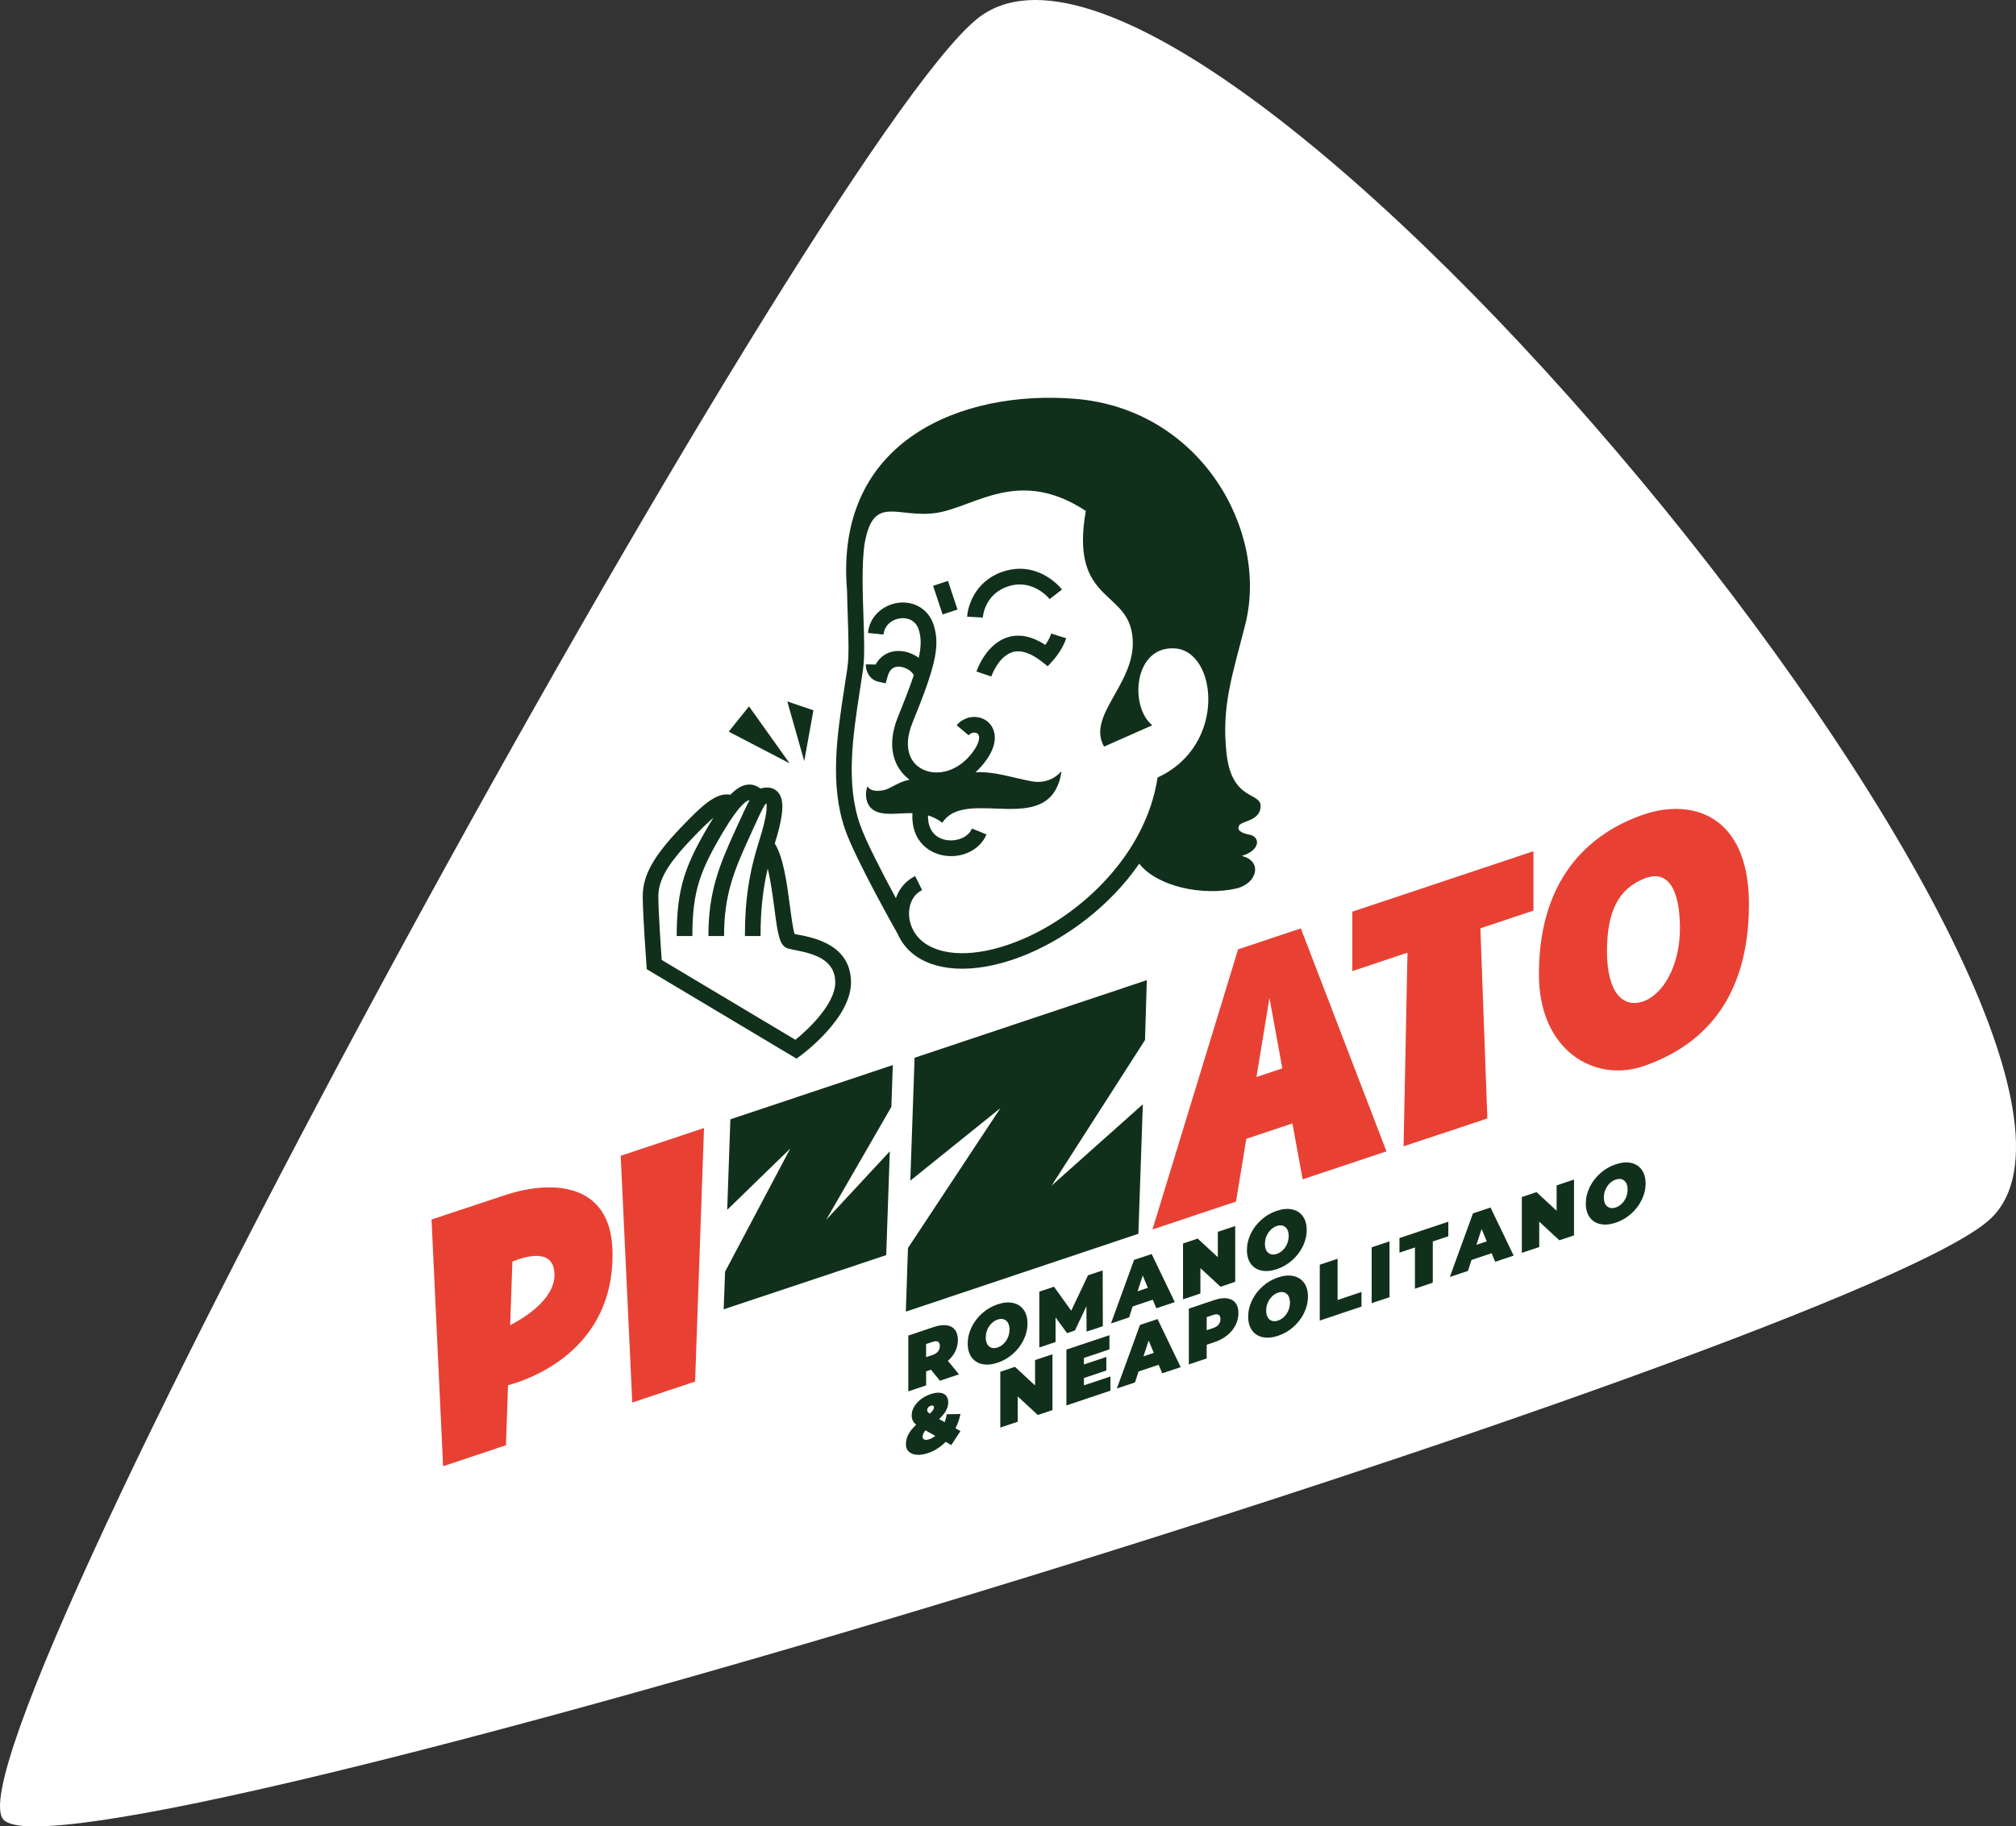<?xml version="1.0" encoding="UTF-8"?> <svg xmlns="http://www.w3.org/2000/svg" id="_Слой_1" data-name="Слой 1" viewBox="0 0 711.78 645.01"><rect x="0" y="0" width="711.78" height="645.01" fill="#333333" stroke="none"/><defs><style> .cls-1 { fill: #e84133; } .cls-2 { fill: #11301b; } .cls-3 { fill: #fff; fill-rule: evenodd; } </style></defs><path class="cls-3" d="m344.83,6.78C286.55,54.5-21.08,616.08,1.15,642.54c22.22,26.47,655.12-167.78,701.73-212.21C771.42,365.01,424.31-58.31,344.83,6.78Z"></path><g><polygon class="cls-2" points="257.87 395.3 315.22 376.14 314.71 390.9 291.69 430.8 314.16 406.6 312.89 443.26 255.5 462.4 256 449.11 279.03 405.6 256.75 427.27 257.87 395.3"></polygon><polygon class="cls-2" points="322.91 373.56 404.9 346.15 404.27 367.28 371.27 418.73 403.5 389.99 401.92 435.72 319.82 463.22 320.57 440.76 353.23 391.33 321.4 416.96 322.91 373.56"></polygon><g><path class="cls-1" d="m437.13,335.27l-30.23,98.93,29.49-9.85,3.64-22.16,16.28-5.44,3.61,19.74,29.59-9.88-30.23-78.74-22.14,7.4Zm6.48,45.1l4.59-27.94,4.55,24.88-9.14,3.05Z"></path><polygon class="cls-1" points="477.46 342.95 496.93 336.45 495.56 404.84 525.14 394.99 522.67 327.85 541.42 321.58 541.42 300.61 477.46 321.97 477.46 342.95"></polygon><path class="cls-1" d="m580.29,287.67c-17.1,5.87-36.95,20.59-36.95,56.4,0,27.16,19.81,38.32,36.91,32.45,17.1-5.87,37.24-19.93,37.24-57.22,0-31.47-20.1-37.5-37.2-31.63Zm-.15,65.99c-7.11,2.44-12.77-3.12-12.77-17.63s4.25-22.01,12.88-25.64c8.63-3.63,12.78,3.62,12.88,17.05.1,13.43-5.88,23.78-12.99,26.22Z"></path><polygon class="cls-1" points="223.23 495.32 245.42 487.91 248.56 398.38 219.15 408.18 223.23 495.32"></polygon><path class="cls-1" d="m179.02,421.84l-26.66,8.84,4.08,87.14,22.19-7.41.74-21.21c6.34-1.66,37.84-11.74,36.87-47.53-.66-24.39-21.72-24.77-37.23-19.82Zm1.1,46.18l.79-22.48c5.05-2.05,14.86-4.8,14.86,4.74,0,8.75-11.08,15.38-15.65,17.74Z"></path></g><g><path class="cls-2" d="m326.97,484.3l1.71-.57,3.18,3.89,6.73-2.25-3.92-4.77c1.14-1,2.01-2.13,2.62-3.38.6-1.25.91-2.59.91-3.99,0-1.5-.35-2.7-1.04-3.59-.69-.89-1.68-1.43-2.96-1.6-1.28-.17-2.79.03-4.51.61l-9,3.02v19.71l6.3-2.11v-4.96Zm0-9.63l2.3-.77c.85-.29,1.49-.3,1.92-.04.43.26.64.76.64,1.49s-.21,1.37-.64,1.92c-.43.55-1.07.96-1.92,1.25l-2.3.77v-4.62Z"></path><path class="cls-2" d="m361.41,473.17c.91-1.87,1.36-3.79,1.36-5.76s-.45-3.59-1.36-4.85c-.91-1.26-2.16-2.07-3.77-2.41-1.6-.35-3.41-.18-5.42.49-2.01.67-3.82,1.72-5.42,3.14-1.6,1.42-2.86,3.07-3.77,4.94-.91,1.87-1.36,3.79-1.36,5.77s.45,3.59,1.36,4.85c.91,1.26,2.16,2.07,3.77,2.41,1.6.34,3.41.18,5.42-.49,2.01-.67,3.82-1.72,5.42-3.14,1.6-1.42,2.86-3.06,3.77-4.94Zm-5.55-.84c-.37.87-.88,1.61-1.51,2.22-.63.62-1.34,1.05-2.12,1.32-.78.26-1.49.3-2.12.11-.63-.19-1.14-.6-1.51-1.21-.37-.62-.56-1.42-.56-2.42s.19-1.93.56-2.79c.37-.87.88-1.61,1.51-2.22.63-.62,1.34-1.05,2.12-1.32.78-.26,1.49-.3,2.12-.11.63.19,1.13.6,1.51,1.21.37.62.56,1.42.56,2.42s-.19,1.93-.56,2.79Z"></path><polygon class="cls-2" points="379.52 469.88 383.58 461.31 383.63 470.28 389.37 468.35 389.32 448.66 384.14 450.39 378.21 462.88 372.12 454.42 366.94 456.16 366.94 475.87 372.68 473.95 372.68 465.27 376.74 470.81 379.52 469.88"></polygon><path class="cls-2" d="m399.9,461.39l7.1-2.38,1.26,3.02,6.52-2.18-8.17-16.98-6.2,2.08-8.17,22.45,6.41-2.15,1.25-3.86Zm3.55-10.93l1.82,4.35-3.63,1.22,1.82-5.57Z"></path><polygon class="cls-2" points="423.82 447.85 430.93 454.43 436.11 452.69 436.11 432.98 429.97 435.04 429.97 443.99 422.86 437.42 417.68 439.15 417.68 458.87 423.82 456.81 423.82 447.85"></polygon><path class="cls-2" d="m445.38,448.71c1.6.34,3.41.18,5.42-.49,2.01-.67,3.82-1.72,5.42-3.14,1.6-1.42,2.86-3.07,3.77-4.94.91-1.87,1.36-3.79,1.36-5.76s-.45-3.59-1.36-4.85c-.91-1.26-2.16-2.07-3.77-2.41-1.6-.35-3.41-.18-5.42.49-2.01.67-3.82,1.72-5.42,3.14s-2.86,3.06-3.77,4.94c-.91,1.87-1.36,3.79-1.36,5.77s.45,3.59,1.36,4.85c.91,1.26,2.16,2.07,3.77,2.41Zm1.79-12.19c.37-.87.88-1.61,1.51-2.22.63-.62,1.34-1.05,2.12-1.32.78-.26,1.49-.3,2.12-.11.63.19,1.13.6,1.51,1.21.37.62.56,1.42.56,2.42s-.19,1.93-.56,2.79c-.37.87-.88,1.61-1.51,2.22-.63.62-1.34,1.05-2.12,1.32-.78.26-1.49.3-2.12.11-.63-.19-1.14-.6-1.51-1.21-.37-.62-.56-1.42-.56-2.42s.19-1.93.56-2.79Z"></path><path class="cls-2" d="m334.26,499.46c-.16,1.01-.4,1.95-.72,2.8l-1.98-1.11c1.1-1.03,1.92-2.02,2.44-2.97.52-.95.79-1.93.79-2.93s-.26-1.79-.77-2.37c-.52-.59-1.24-.93-2.18-1.02s-2.02.07-3.24.48c-1.34.45-2.51,1.07-3.52,1.86-1.01.79-1.8,1.68-2.36,2.66s-.84,2-.84,3.06c0,1.31.53,2.39,1.6,3.24-1.25,1.15-2.16,2.28-2.75,3.39-.59,1.11-.88,2.28-.88,3.52,0,1.09.34,1.95,1.01,2.59.68.64,1.61,1.01,2.79,1.11,1.18.1,2.51-.1,3.99-.59,2.31-.78,4.4-2.1,6.25-3.98l1.98,1.14,3.23-4.94-1.76-.99c.82-1.59,1.41-3.27,1.76-5.04l-4.83.1Zm-6.58-2.38c.22-.28.54-.49.95-.63.36-.12.63-.12.83,0,.2.12.29.33.29.63,0,.56-.49,1.29-1.47,2.18-.36-.24-.6-.45-.73-.63-.13-.18-.2-.39-.2-.64,0-.34.11-.65.33-.93Zm.41,11.21c-.73.24-1.3.28-1.72.1-.42-.18-.63-.51-.63-1,0-.73.35-1.48,1.04-2.24l3.42,1.95c-.69.55-1.4.95-2.11,1.19Z"></path><polygon class="cls-2" points="365.45 489.29 358.35 482.71 353.17 484.45 353.17 504.16 359.31 502.1 359.31 493.15 366.41 499.72 371.59 497.99 371.59 478.27 365.45 480.33 365.45 489.29"></polygon><polygon class="cls-2" points="382.7 486.66 390.61 484.01 390.61 479.22 382.7 481.87 382.7 479.56 391.7 476.55 391.7 471.54 376.51 476.63 376.51 496.34 392.05 491.13 392.05 486.12 382.7 489.25 382.7 486.66"></polygon><path class="cls-2" d="m402.49,467.92l-8.17,22.45,6.41-2.15,1.25-3.86,7.1-2.38,1.26,3.02,6.52-2.18-8.17-16.98-6.2,2.08Zm1.23,11.08l1.82-5.57,1.82,4.35-3.63,1.22Z"></path><path class="cls-2" d="m433.25,458.52c-1.28-.17-2.79.03-4.51.61l-9,3.02v19.71l6.3-2.11v-4.84l2.7-.9c1.73-.58,3.23-1.38,4.51-2.41,1.28-1.03,2.27-2.22,2.96-3.58.69-1.36,1.04-2.79,1.04-4.29s-.35-2.7-1.04-3.59c-.69-.89-1.68-1.43-2.96-1.6Zm-2.99,9.24c-.43.55-1.07.96-1.92,1.25l-2.3.77v-4.62l2.3-.77c.85-.29,1.49-.3,1.92-.04.43.26.64.76.64,1.49s-.21,1.37-.64,1.92Z"></path><path class="cls-2" d="m456.66,450.64c-1.6-.35-3.41-.18-5.42.49s-3.82,1.72-5.42,3.14c-1.6,1.42-2.86,3.07-3.77,4.94-.91,1.87-1.36,3.79-1.36,5.77s.45,3.59,1.36,4.85c.91,1.26,2.16,2.07,3.77,2.41,1.6.34,3.41.18,5.42-.49,2.01-.67,3.82-1.72,5.42-3.14,1.6-1.42,2.86-3.06,3.77-4.94.91-1.87,1.36-3.79,1.36-5.76s-.45-3.59-1.36-4.85c-.91-1.26-2.16-2.07-3.77-2.41Zm-1.79,12.19c-.37.87-.88,1.61-1.51,2.22-.63.62-1.34,1.05-2.12,1.32-.78.26-1.49.3-2.12.11-.63-.19-1.14-.6-1.51-1.21-.37-.62-.56-1.42-.56-2.42s.19-1.93.56-2.79c.37-.87.88-1.61,1.51-2.22.63-.62,1.34-1.05,2.12-1.32.78-.26,1.49-.3,2.12-.11.63.19,1.13.6,1.51,1.21.37.62.56,1.42.56,2.42s-.19,1.93-.56,2.79Z"></path><polygon class="cls-2" points="472.26 444.54 465.96 446.65 465.96 466.37 480.7 461.43 480.7 456.27 472.26 459.1 472.26 444.54"></polygon><polygon class="cls-2" points="484.29 460.23 490.59 458.11 490.59 438.4 484.29 440.51 484.29 460.23"></polygon><polygon class="cls-2" points="494.1 442.38 499.57 440.55 499.57 455.11 505.87 452.99 505.87 438.43 511.35 436.6 511.35 431.45 494.1 437.23 494.1 442.38"></polygon><path class="cls-2" d="m520.05,428.53l-8.17,22.45,6.41-2.15,1.25-3.86,7.1-2.38,1.26,3.02,6.52-2.18-8.17-16.98-6.2,2.08Zm1.23,11.08l1.82-5.57,1.82,4.35-3.63,1.22Z"></path><polygon class="cls-2" points="549.59 427.59 542.49 421.01 537.31 422.75 537.31 442.46 543.45 440.4 543.45 431.45 550.55 438.02 555.73 436.29 555.73 416.57 549.59 418.63 549.59 427.59"></polygon><path class="cls-2" d="m579.64,413.11c-.91-1.26-2.16-2.07-3.77-2.41-1.6-.35-3.41-.18-5.42.49-2.01.67-3.82,1.72-5.42,3.14s-2.86,3.07-3.77,4.94c-.91,1.87-1.36,3.79-1.36,5.77s.45,3.59,1.36,4.85c.91,1.26,2.16,2.07,3.77,2.41,1.6.34,3.41.18,5.42-.49,2.01-.67,3.82-1.72,5.42-3.14,1.6-1.42,2.86-3.06,3.77-4.94.91-1.87,1.36-3.79,1.36-5.76s-.45-3.59-1.36-4.85Zm-5.55,9.78c-.37.87-.88,1.61-1.51,2.22-.63.62-1.34,1.05-2.12,1.32-.78.26-1.49.3-2.12.11-.63-.19-1.14-.6-1.51-1.21-.37-.62-.56-1.42-.56-2.42s.19-1.93.56-2.79c.37-.87.88-1.61,1.51-2.22.63-.62,1.34-1.05,2.12-1.32.78-.26,1.49-.3,2.12-.11.63.19,1.13.6,1.51,1.21.37.62.56,1.42.56,2.42s-.19,1.93-.56,2.79Z"></path></g><g><polygon class="cls-2" points="287.19 250.86 277.97 247.72 283.95 268.81 287.19 250.86"></polygon><polygon class="cls-2" points="264.45 249.46 257.29 258.39 278.78 269.57 264.45 249.46"></polygon><path class="cls-2" d="m369.08,227.76c-4.66-3.05-9.09-3.97-13.19-2.74-7.82,2.35-11.01,11.76-11.14,12.15l5.25,1.74c.02-.07,2.44-7.1,7.5-8.61,2.93-.87,6.43.28,10.4,3.41l2.01,1.58,1.73-1.88c.14-.15,3.48-3.8,4.79-8.01l-5.28-1.65c-.46,1.46-1.31,2.9-2.07,3.99Z"></path><rect class="cls-2" x="330.99" y="205.72" width="5.53" height="10.66" transform="translate(-49.56 116.17) rotate(-18.4)"></rect><path class="cls-2" d="m281.82,330.1c-.46-.09-.9-.17-1.27-.25-.58-1.68-1.18-6.26-1.63-9.7-1.07-8.12-2.27-17.22-5.37-22.28,3.73-11.91,2.87-15.59,1.52-17.59-.85-1.26-2.17-2.01-3.71-2.12-1.12-.08-2.04.03-2.86.35-1.31-1.03-2.74-1.52-4.29-1.43-2.04.12-4.07,1.24-6.33,3.59-5.09-.97-10.2,3.98-17.45,11.55-9.72,10.14-13.5,16.96-13.5,24.29,0,6.5,1.26,23.61,1.31,24.34l.11,1.43,52.86,31.58,1.48-1.08c.73-.53,17.77-13.16,17.77-25.79,0-13.29-13.05-15.82-18.62-16.89Zm-.99,37.12l-47.2-28.2c-.31-4.32-1.19-17.26-1.19-22.5,0-5.74,3.35-11.48,11.96-20.47,3.24-3.38,5.63-5.69,7.46-7.24-.45.72-.9,1.46-1.37,2.25-8.54,14.41-11.57,22.55-11.57,39.5h5.53c0-15.78,2.7-23,10.8-36.68,6.11-10.31,8.64-11.23,9.28-11.27.03,0,.07,0,.11.02-1.03,1.83-2.15,4.28-3.63,7.52l-1.43,3.13c-5.72,12.49-9.47,21.83-9.47,37.28h5.53c0-14.37,3.39-22.8,8.97-34.98l1.43-3.14c2.11-4.65,3.78-8.31,4.51-8.75,0,0,.01,0,.03,0,.2.89.41,3.99-2.49,13.08-3.61,11.33-5.09,21.13-5.09,33.8h5.53c0-8.87.76-16.25,2.52-23.82,1.08,4.34,1.79,9.72,2.37,14.12,1.18,9.02,1.72,13.14,4.73,14.08.68.21,1.53.38,2.61.59,6.84,1.32,14.14,3.41,14.14,11.46,0,7.36-9.13,16.24-14.07,20.22Z"></path><path class="cls-2" d="m364.37,275.94c-6.29-1.09-13.04-3.56-19.94-3.21.81-.74,1.61-1.55,2.37-2.45,4.91-5.83,4.87-10,3.97-12.47-.86-2.38-2.91-4.06-5.46-4.51-2.79-.49-5.69.59-7.56,2.83l4.24,3.55c.72-.86,1.69-1.05,2.36-.93.43.07.98.3,1.22.95.42,1.16-.14,3.62-3.01,7.02-5.56,6.6-13.02,7.31-17.51,4.59-4.75-2.87-5.82-8.9-2.86-16.14,7.91-19.35,9.57-26.55,7.75-33.41-1.34-5.73-6.13-9.34-11.98-8.96-5.21.33-10.84,4.12-11.52,10.73l5.5.56c.38-3.71,3.57-5.59,6.37-5.77,1.2-.08,5.16.04,6.27,4.78.66,2.5.67,5.26-.21,9.21-1.83-1.33-4.1-2.24-6.44-2.39-3.84-.25-6.97,1.5-8.77,4.76l-3.48-.05c-.03,2.46,1.35,5.43,4.47,6.13l2.55.57.71-2.52c.68-2.4,2.04-3.51,4.16-3.37,2.4.15,4.48,1.76,5.06,2.98-1.28,3.87-3.1,8.63-5.57,14.67-4.49,10.99-1.02,18.54,4.06,22.25-3.8.79-6.65,3.03-8.56,3.56-3.38.94-5.81.08-6.21-1.23-.75.96-1.69,7.27,3.37,9.07,3.56,1.27,7.87.34,12.43.43-.51,8.76,4.61,13.32,9.81,14.68,1.29.34,2.58.5,3.86.5,5.48,0,10.56-2.97,12.46-7.68l-5.13-2.07c-1.41,3.5-6.21,4.84-9.79,3.9-3.78-.99-5.81-4.06-5.71-8.53,1.69.51,3.38,1.32,5.06,2.59,8.37-13.13,38.47,6.16,42.09-18.21-1.18,1.32-4.61,4.6-10.44,3.59Z"></path><path class="cls-2" d="m356.81,206.83c8.21-2.13,13.56,4.47,13.78,4.75l4.37-3.39c-.31-.4-7.74-9.76-19.53-6.71-10.48,2.71-13.71,11.86-13.96,16.31l5.52.32c.02-.36.71-8.92,9.83-11.28Z"></path><path class="cls-2" d="m441.09,294.75c-3-.57-4.49-1.62-3.57-3.24.92-1.62,7.42-1.55,7.56-6.73.14-5.19-10.18-1.74-12.04-18.72-1.86-16.99,2.25-28.07,6.66-45.68,8.27-32.98-15.8-75.95-60.15-79.54-39.44-3.2-84.89,14.25-80.51,67.5,0,0,0,0,.02-.02.05,3.16.16,6.34.26,9.42.24,7.19.47,13.98-.11,17.96-.33,2.25-.68,4.51-1.03,6.79-2.64,17.09-5.36,34.76.31,50.78,3.64,10.29,17.71,35.26,18.31,36.32h.03c1.32,3.13,3.52,5.93,6.41,7.97,4.3,3.04,9.98,4.55,16.48,4.55,7.06,0,15.1-1.78,23.43-5.33,13.22-5.63,28.54-16.46,39.08-31.78,6.29,8.13,22.47,11.5,34.25,8.78,7.53-1.74,9.35-9.78,1.93-11.49,6.67-2,6.67-6.78,2.67-7.54Zm-32.31-20.22s.02.05.03.08l-.11-.02c-4.13,27.17-26.93,48.26-47.7,57.11-14.24,6.07-27.16,6.57-34.56,1.35-3.71-2.62-5.8-6.98-5.45-11.38.26-3.35,1.93-6.02,4.57-7.32l-2.45-4.96c-3.25,1.61-5.61,4.36-6.8,7.81-4.48-8.31-10.49-19.84-12.59-25.76-5.21-14.71-2.59-31.68-.06-48.09.35-2.29.71-4.57,1.03-6.83.65-4.47.42-11.18.16-18.95-.29-8.66-.61-18.19.35-25.23.04-.21.08-.42.12-.63,3.11-17.37,11.62-8.53,25.26-10.57,13.64-2.04,28.99-16.31,52.78-.71-5.39,30.81,12.69,28.08,16.02,41.81,4.26,17.55-16.31,29.66-9.57,41.43l17.02-7.53c-8.2-6.65-6.55-28.28,8.16-27.14,14.71,1.14,18.33,34.23-6.23,45.55Z"></path></g></g></svg> 